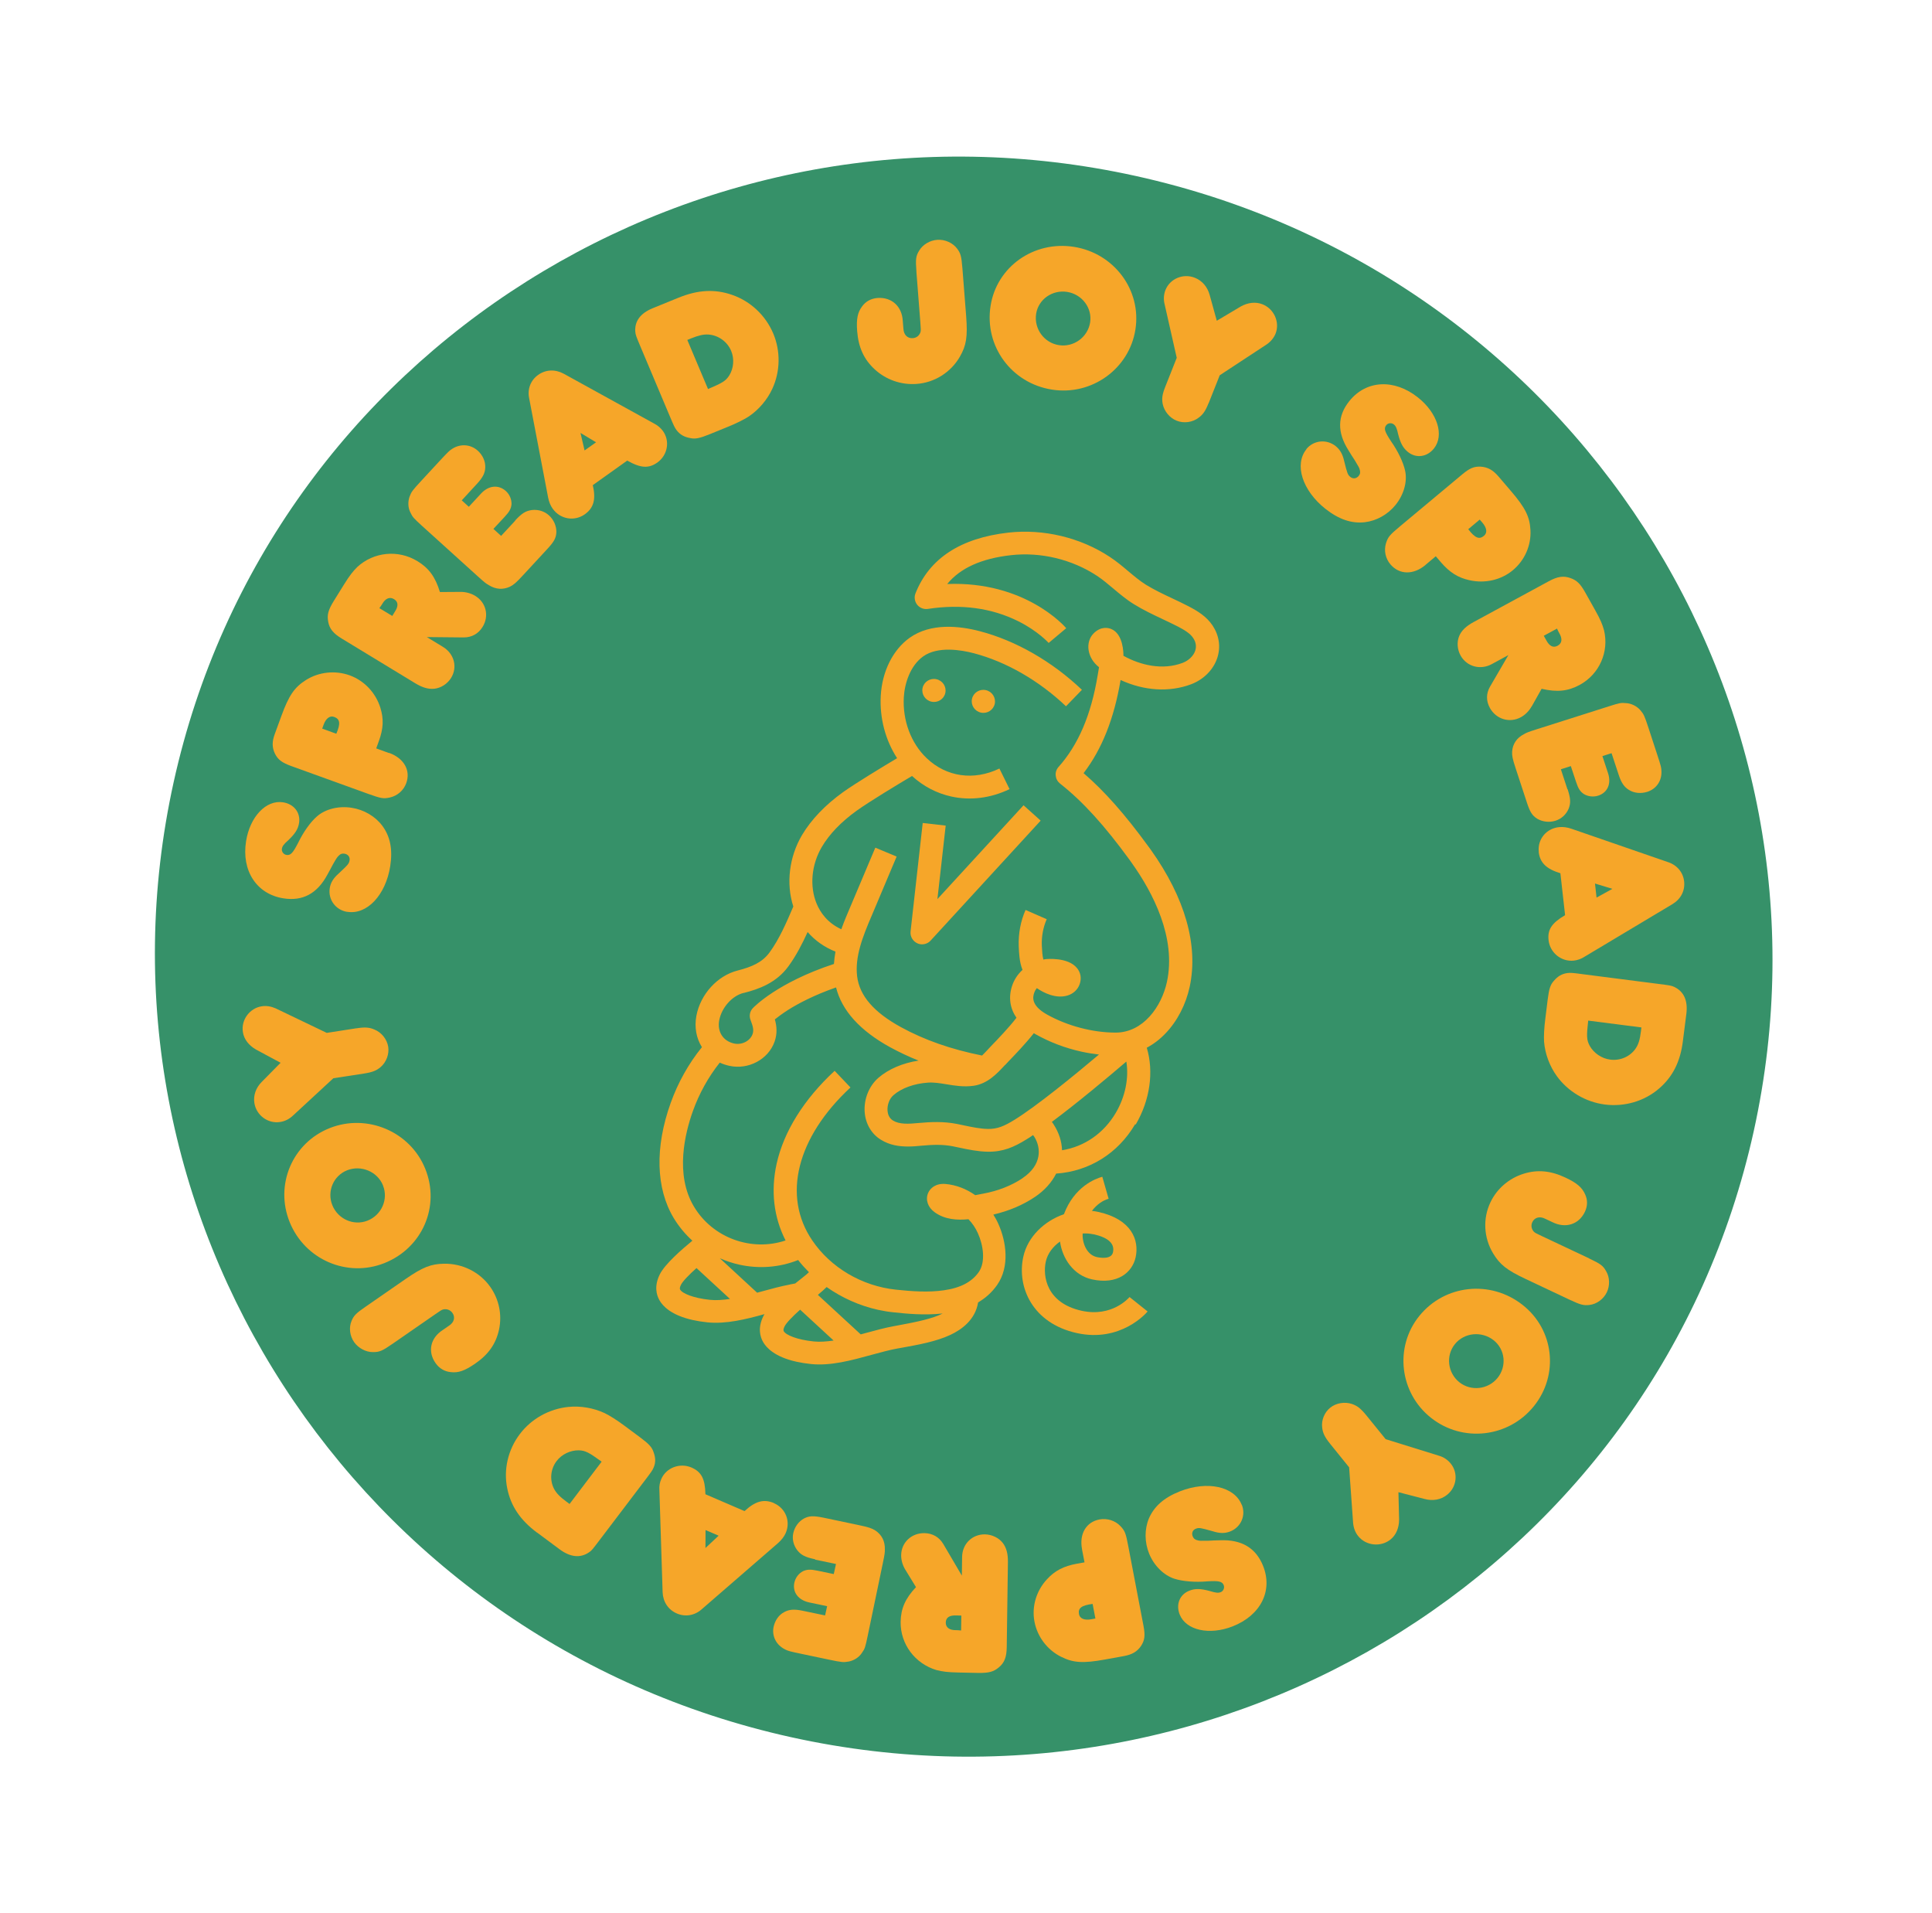 <svg width="197" height="195" viewBox="0 0 197 195" fill="none" xmlns="http://www.w3.org/2000/svg">
<path d="M80.694 177.113C125.186 186.936 169.121 159.269 178.825 115.316C188.53 71.364 160.329 27.77 115.837 17.946C71.345 8.122 27.41 35.79 17.706 79.742C8.001 123.695 36.202 167.289 80.694 177.113Z" fill="#369169"/>
<path d="M96.43 84.169L94.086 83.903L92.847 94.974C92.794 95.474 93.074 95.955 93.535 96.168C93.612 96.204 93.691 96.231 93.763 96.247C94.167 96.336 94.601 96.208 94.885 95.899L106.113 83.664L104.368 82.097L95.586 91.661L96.428 84.178L96.43 84.169Z" fill="#F6A629"/>
<path d="M115.806 114.646C117.271 112.149 117.667 109.249 116.932 106.816C117.626 106.448 118.271 105.958 118.848 105.35C120.048 104.098 120.92 102.41 121.31 100.598C122.214 96.377 120.842 91.541 117.339 86.626C117.274 86.538 117.201 86.438 117.136 86.349C114.729 83.044 112.642 80.675 110.489 78.823C112.368 76.371 113.604 73.247 114.263 69.326C116.656 70.431 119.229 70.599 121.458 69.76C122.744 69.272 123.739 68.263 124.128 67.055C124.485 65.952 124.316 64.798 123.654 63.786C123.032 62.848 122.109 62.291 121.214 61.823C120.665 61.535 120.093 61.269 119.547 61.009C118.599 60.567 117.705 60.136 116.866 59.626C116.236 59.235 115.657 58.744 115.036 58.226C114.457 57.735 113.853 57.229 113.17 56.781C110.169 54.797 106.392 53.898 102.818 54.3C97.938 54.851 94.754 56.94 93.347 60.501C93.195 60.886 93.267 61.33 93.525 61.657C93.791 61.986 94.209 62.143 94.628 62.077C98.021 61.561 101.121 61.984 103.837 63.338C105.873 64.355 106.92 65.545 106.929 65.547L108.721 64.044C108.534 63.826 104.49 59.229 96.583 59.54C97.922 57.909 100.068 56.94 103.082 56.601C106.116 56.256 109.31 57.026 111.859 58.706C112.426 59.083 112.95 59.524 113.507 59.991C114.159 60.536 114.832 61.112 115.612 61.592C116.565 62.184 117.563 62.655 118.527 63.11C119.073 63.37 119.593 63.615 120.11 63.878C120.726 64.201 121.353 64.562 121.669 65.051C121.945 65.466 122.01 65.899 121.878 66.326C121.702 66.864 121.211 67.342 120.593 67.578C118.516 68.366 116.257 67.802 114.553 66.858C114.555 66.635 114.561 64.645 113.31 64.127C113.016 64.006 112.267 63.813 111.503 64.584C111.079 65.012 110.898 65.66 111.003 66.298C111.117 66.974 111.485 67.567 112.064 68.021C112.037 68.183 112.009 68.353 111.981 68.524L111.918 68.892C111.251 72.895 109.948 75.939 107.933 78.193C107.72 78.435 107.613 78.746 107.646 79.07C107.678 79.393 107.832 79.678 108.088 79.884L108.136 79.922C110.437 81.743 112.612 84.14 115.208 87.701C115.273 87.79 115.329 87.877 115.394 87.966C117.567 91.014 119.955 95.599 118.989 100.104C118.447 102.6 116.584 105.278 113.74 105.274C111.386 105.266 108.832 104.59 106.744 103.422C105.06 102.473 105.338 101.595 105.442 101.254C105.503 101.063 105.598 100.889 105.725 100.74C106.459 101.256 107.706 101.838 108.846 101.494C109.441 101.318 109.905 100.881 110.093 100.327C110.298 99.739 110.195 99.14 109.806 98.682C108.878 97.555 106.698 97.781 106.681 97.777C106.583 97.793 106.485 97.809 106.388 97.824C106.286 97.43 106.258 96.958 106.232 96.394C106.195 95.455 106.37 94.535 106.73 93.712L104.573 92.77C104.066 93.915 103.831 95.194 103.877 96.479C103.91 97.184 103.936 98.046 104.261 98.881C103.766 99.33 103.395 99.9 103.187 100.543C102.819 101.699 102.989 102.807 103.645 103.761C102.915 104.717 101.753 105.931 101.069 106.636C100.959 106.751 100.849 106.867 100.737 106.991C100.54 107.199 100.341 107.415 100.138 107.612C96.953 106.974 94.252 106.024 91.865 104.716C89.1 103.202 87.645 101.513 87.4 99.551C87.159 97.571 87.932 95.564 88.898 93.321L91.427 87.327L89.254 86.419L86.726 92.404C86.431 93.102 86.089 93.882 85.787 94.737C84.358 94.086 83.635 93.005 83.272 92.134C82.533 90.361 82.74 88.145 83.796 86.349C84.565 85.04 85.763 83.796 87.343 82.656C88.664 81.71 91.588 79.945 92.996 79.111C94.164 80.179 95.535 80.882 96.999 81.205C98.922 81.629 100.991 81.388 102.941 80.451L101.907 78.352C99.282 79.615 96.506 79.216 94.482 77.289C92.894 75.776 92.022 73.452 92.16 71.081C92.24 69.693 92.802 67.872 94.134 66.919C95.631 65.854 98.019 66.26 99.31 66.601C102.604 67.468 105.94 69.386 108.697 72.005L110.321 70.326C107.276 67.429 103.571 65.308 99.902 64.349C97.835 63.809 94.921 63.482 92.753 65.023C91.053 66.239 89.944 68.442 89.809 70.934C89.682 73.214 90.286 75.47 91.475 77.296C89.955 78.207 87.281 79.822 85.962 80.76C84.125 82.085 82.715 83.561 81.771 85.149C80.461 87.372 80.141 90.103 80.892 92.418C80.19 94.06 79.459 95.75 78.461 97.112C77.707 98.137 76.619 98.585 75.211 98.945C73.155 99.468 71.428 101.357 71.011 103.545C70.786 104.734 71.008 105.862 71.573 106.759C70.215 108.432 69.126 110.379 68.386 112.449C66.764 116.977 66.88 121.145 68.69 124.169C69.221 125.049 69.87 125.825 70.599 126.489C69.529 127.369 67.803 128.868 67.28 129.916C66.688 131.107 66.929 132.016 67.25 132.571C67.575 133.145 68.431 134.088 70.65 134.578C71.091 134.675 71.59 134.758 72.143 134.815C74.043 135.001 76.026 134.509 77.953 133.976C77.91 134.041 77.878 134.099 77.845 134.166C77.252 135.356 77.494 136.266 77.814 136.821C78.14 137.395 78.996 138.338 81.215 138.828C81.655 138.925 82.155 139.008 82.708 139.065C84.726 139.268 86.843 138.684 88.889 138.121C89.82 137.871 90.694 137.626 91.508 137.48C91.686 137.445 91.861 137.419 92.047 137.385C93.638 137.094 95.441 136.776 96.902 136.093C98.078 135.543 99.448 134.543 99.734 132.782C100.481 132.342 101.146 131.763 101.684 130.988C102.985 129.107 102.599 126.546 101.795 124.768C101.651 124.438 101.475 124.129 101.287 123.827C102.866 123.459 104.3 122.855 105.528 122.028C106.512 121.37 107.24 120.544 107.693 119.648C111.069 119.417 113.998 117.588 115.747 114.614L115.806 114.646ZM102.498 108.571C102.608 108.456 102.707 108.347 102.807 108.239C103.527 107.495 104.618 106.35 105.417 105.335C105.476 105.366 105.533 105.407 105.592 105.438C107.033 106.25 108.624 106.852 110.25 107.211C110.852 107.344 111.462 107.442 112.059 107.509C109.524 109.648 105.696 112.776 103.428 114.174C102.436 114.784 101.712 115.117 100.728 115.095C99.94 115.079 99.138 114.912 98.292 114.734C98.049 114.681 97.807 114.627 97.562 114.582C96.189 114.316 94.904 114.377 93.712 114.486C92.604 114.595 91.7 114.637 91.045 114.232C90.64 113.975 90.525 113.559 90.5 113.246C90.453 112.65 90.689 112.004 91.107 111.649C91.924 110.936 93.214 110.467 94.639 110.372C95.213 110.332 95.841 110.433 96.495 110.54C97.376 110.688 98.287 110.833 99.268 110.696C100.708 110.493 101.686 109.434 102.478 108.576L102.498 108.571ZM75.837 101.233C77.404 100.834 79.164 100.199 80.393 98.516C81.177 97.442 81.804 96.222 82.352 95.021C83.11 95.896 84.072 96.573 85.19 97.016C85.118 97.428 85.064 97.844 85.034 98.275C79.275 100.168 76.877 102.663 76.767 102.778C76.46 103.101 76.367 103.565 76.53 103.982C76.787 104.653 76.876 105.017 76.739 105.424C76.488 106.132 75.64 106.559 74.85 106.385C73.727 106.137 73.118 105.183 73.338 104.013C73.587 102.718 74.652 101.52 75.819 101.229L75.837 101.233ZM72.414 132.52C70.691 132.344 69.564 131.863 69.349 131.471C69.294 131.375 69.323 131.205 69.438 130.979C69.611 130.626 70.244 129.975 71.019 129.28L74.432 132.426C73.722 132.529 73.041 132.584 72.414 132.52ZM80.55 130.957C79.637 131.127 78.674 131.389 77.732 131.647C77.553 131.691 77.371 131.744 77.201 131.79L73.398 128.279C74.033 128.559 74.7 128.781 75.383 128.932C77.341 129.364 79.432 129.239 81.384 128.46C81.721 128.898 82.093 129.306 82.486 129.7C82.332 129.842 82.178 129.985 81.997 130.122C81.827 130.252 81.496 130.514 81.083 130.851C80.905 130.886 80.73 130.913 80.552 130.948L80.55 130.957ZM82.981 136.761C81.258 136.585 80.13 136.104 79.915 135.712C79.861 135.616 79.889 135.445 80.005 135.22C80.177 134.867 80.811 134.216 81.586 133.521L84.999 136.667C84.288 136.77 83.607 136.825 82.981 136.761ZM91.665 135.105C91.479 135.138 91.293 135.171 91.115 135.207C90.201 135.377 89.239 135.639 88.297 135.896C88.117 135.941 87.936 135.994 87.766 136.04L83.398 132.014C83.398 132.014 83.442 131.986 83.457 131.961C83.457 131.961 83.469 131.946 83.48 131.939C83.768 131.704 84.039 131.457 84.29 131.215C85.856 132.314 87.638 133.117 89.534 133.536C90.055 133.651 90.573 133.737 91.108 133.79C92.35 133.925 94.22 134.115 96.121 133.911C95.071 134.442 93.482 134.77 91.665 135.105ZM104.263 120.12C103.157 120.862 101.784 121.406 100.3 121.683C100.202 121.699 100.103 121.723 100.005 121.739C99.828 121.774 99.632 121.805 99.444 121.848C98.539 121.21 97.498 120.804 96.427 120.707C95.42 120.615 94.834 121.137 94.627 121.649C94.355 122.325 94.61 123.088 95.301 123.585C96.324 124.332 97.577 124.414 98.752 124.301C99.143 124.703 99.47 125.185 99.71 125.722C100.267 126.953 100.513 128.654 99.806 129.68C99.103 130.688 97.94 131.306 96.239 131.545C94.671 131.776 92.965 131.65 91.354 131.481C87.901 131.118 84.707 129.241 82.824 126.461C79.744 121.937 81.234 115.956 86.72 110.867L85.106 109.17C81.968 112.079 79.926 115.351 79.192 118.633C78.581 121.401 78.886 124.074 80.101 126.465C76.621 127.632 72.677 126.212 70.763 123.016C68.799 119.753 69.849 115.509 70.655 113.267C71.296 111.472 72.233 109.79 73.392 108.334C73.691 108.474 74.025 108.585 74.366 108.66C76.306 109.089 78.335 108.01 78.978 106.207C79.277 105.361 79.201 104.6 79.01 103.925C79.32 103.677 79.771 103.339 80.375 102.951C81.371 102.324 82.984 101.461 85.25 100.668C85.84 103.032 87.696 105.079 90.754 106.76C91.68 107.262 92.651 107.728 93.665 108.128C92.057 108.369 90.591 108.995 89.565 109.885C88.596 110.732 88.062 112.084 88.172 113.421C88.27 114.597 88.875 115.614 89.82 116.195C90.268 116.471 90.729 116.647 91.196 116.75C92.184 116.969 93.174 116.88 93.963 116.803C95.127 116.697 96.114 116.664 97.135 116.861C97.368 116.913 97.602 116.964 97.828 117.005C98.747 117.198 99.692 117.398 100.705 117.417C102.263 117.444 103.388 116.957 104.699 116.139C104.905 116.017 105.115 115.878 105.337 115.722L105.468 115.9C106.164 117.012 106.265 118.775 104.254 120.118L104.263 120.12ZM107.392 114.566L107.255 114.377C109.927 112.389 113.084 109.736 114.849 108.227C115.123 109.888 114.747 111.806 113.769 113.461C112.548 115.536 110.58 116.898 108.293 117.268C108.264 116.377 107.982 115.478 107.434 114.631C107.42 114.609 107.406 114.587 107.392 114.566Z" fill="#F6A629"/>
<path d="M94.98 71.536C95.62 71.677 96.251 71.279 96.391 70.647C96.531 70.015 96.125 69.388 95.485 69.247C94.845 69.105 94.213 69.503 94.073 70.135C93.934 70.768 94.34 71.395 94.98 71.536Z" fill="#F6A629"/>
<path d="M100.018 72.649C100.658 72.79 101.29 72.392 101.43 71.76C101.569 71.127 101.164 70.5 100.524 70.359C99.884 70.218 99.252 70.616 99.112 71.248C98.972 71.88 99.378 72.507 100.018 72.649Z" fill="#F6A629"/>
<path d="M115.174 132.236C115.099 132.321 113.387 134.316 110.287 133.632C106.712 132.843 106.307 130.11 106.637 128.619C106.817 127.803 107.361 127.086 108.086 126.576C108.325 128.313 109.465 130.016 111.343 130.431C113.948 131.006 115.457 129.72 115.796 128.185C116.182 126.436 115.389 124.307 112.003 123.559C111.778 123.51 111.561 123.471 111.339 123.45C111.858 122.764 112.493 122.365 113.043 122.216L112.399 119.971C111.698 120.16 109.539 120.977 108.485 123.788C106.466 124.487 104.791 126.099 104.346 128.114C103.656 131.237 105.303 134.914 109.795 135.906C114.286 136.898 116.912 133.838 117.017 133.703L115.183 132.238L115.174 132.236ZM111.492 125.829C113.01 126.164 113.683 126.788 113.487 127.675C113.322 128.42 112.186 128.235 111.835 128.157C110.793 127.927 110.334 126.681 110.397 125.755C110.76 125.733 111.131 125.759 111.481 125.836L111.492 125.829Z" fill="#F6A629"/>
<path d="M35.408 92.967C34.233 92.782 33.441 91.723 33.623 90.553C33.709 89.995 33.978 89.543 34.552 89.037C35.489 88.164 35.59 88.047 35.645 87.714C35.703 87.364 35.48 87.092 35.126 87.032C34.871 86.994 34.686 87.065 34.485 87.291C34.386 87.399 34.325 87.46 33.94 88.138C33.759 88.489 33.567 88.847 33.366 89.203C32.333 91.106 30.858 91.897 28.901 91.586C26.169 91.16 24.613 88.778 25.09 85.766C25.48 83.274 27.128 81.525 28.859 81.795C29.97 81.966 30.653 82.843 30.498 83.888C30.398 84.508 30.116 84.977 29.401 85.656C28.923 86.072 28.782 86.283 28.745 86.535C28.7 86.823 28.91 87.112 29.21 87.159C29.629 87.224 29.864 86.969 30.393 85.941C30.934 84.813 31.681 83.777 32.331 83.223C33.182 82.48 34.529 82.144 35.849 82.352C37.115 82.548 38.257 83.219 38.985 84.189C39.79 85.279 40.056 86.594 39.791 88.304C39.328 91.255 37.421 93.281 35.419 92.96L35.408 92.967Z" fill="#F6A629"/>
<path d="M39.674 76.756C41.192 77.305 41.899 78.541 41.421 79.85C41.156 80.583 40.526 81.132 39.753 81.306C39.09 81.448 38.855 81.406 37.51 80.923L29.702 78.1C28.743 77.749 28.346 77.457 28.032 76.829C27.737 76.205 27.723 75.625 28.024 74.817L28.689 73C29.459 70.88 30.034 70.067 31.185 69.335C32.511 68.493 34.188 68.323 35.663 68.853C37.145 69.395 38.306 70.619 38.786 72.158C39.138 73.297 39.099 74.284 38.627 75.567L38.362 76.299L39.661 76.772L39.674 76.756ZM34.292 74.805C34.736 73.777 34.679 73.308 34.077 73.091C33.641 72.93 33.236 73.231 32.997 73.886C32.97 73.964 32.902 74.144 32.853 74.282L34.292 74.805Z" fill="#F6A629"/>
<path d="M46.944 60.344C47.501 60.336 48.05 60.495 48.464 60.754C49.578 61.428 49.894 62.81 49.207 63.915C48.78 64.612 48.094 64.99 47.275 64.986L43.524 64.949L45.177 65.956C46.322 66.656 46.67 68.026 45.996 69.115C45.63 69.705 44.99 70.131 44.312 70.214C43.694 70.282 43.082 70.11 42.318 69.644L34.843 65.099C33.97 64.571 33.587 64.086 33.463 63.37C33.341 62.682 33.456 62.205 34.043 61.255L35.065 59.61C35.665 58.644 35.987 58.25 36.435 57.8C38.102 56.27 40.59 56.009 42.558 57.207C43.722 57.91 44.389 58.812 44.858 60.358L46.944 60.344ZM39.995 62.802L40.096 62.638C40.158 62.531 40.215 62.441 40.26 62.367C40.642 61.791 40.617 61.348 40.176 61.083C39.744 60.82 39.301 60.992 38.961 61.596C38.903 61.686 38.816 61.825 38.683 62.001L39.996 62.793L39.995 62.802Z" fill="#F6A629"/>
<path d="M52.528 53.061C53.219 52.32 53.611 52.081 54.242 51.997C54.889 51.926 55.514 52.12 55.985 52.549C56.471 52.992 56.743 53.638 56.731 54.249C56.702 54.848 56.508 55.215 55.791 55.987L53.34 58.638C52.611 59.426 52.38 59.617 51.998 59.812C51.294 60.141 50.55 60.098 49.838 59.652C49.57 59.5 49.463 59.43 48.741 58.777L43.04 53.619C42.161 52.82 42.064 52.705 41.859 52.269C41.592 51.773 41.584 51.166 41.752 50.663C41.954 50.131 42.012 50.041 42.94 49.036L44.834 46.988C45.736 46.015 45.839 45.935 46.114 45.754C46.959 45.214 47.987 45.292 48.719 45.947C49.221 46.403 49.506 47.033 49.48 47.66C49.462 48.215 49.239 48.668 48.656 49.303L47.083 51.012L47.805 51.665L49.055 50.312C49.833 49.478 50.832 49.392 51.579 50.059C51.972 50.416 52.172 50.916 52.158 51.407C52.116 51.853 51.953 52.162 51.448 52.702L50.312 53.921L51.097 54.634L52.544 53.074L52.528 53.061Z" fill="#F6A629"/>
<path d="M59.63 52.433C58.58 53.178 57.152 52.947 56.377 51.891C56.137 51.568 55.973 51.16 55.89 50.723L53.954 40.589C53.765 39.653 54.113 38.762 54.873 38.222C55.645 37.667 56.614 37.63 57.481 38.1L66.694 43.178C67.059 43.361 67.366 43.634 67.585 43.924C68.339 44.947 68.084 46.398 67.032 47.152C66.15 47.776 65.339 47.737 63.957 46.957L60.447 49.458C60.776 50.908 60.547 51.779 59.63 52.433ZM60.779 45.092L59.191 44.137L59.607 45.922L60.779 45.092Z" fill="#F6A629"/>
<path d="M69.198 30.348C71.165 29.544 72.891 29.451 74.65 30.062C76.532 30.711 78.068 32.157 78.848 34.005C79.601 35.8 79.57 37.859 78.754 39.633C78.233 40.756 77.379 41.768 76.338 42.469C75.846 42.779 75.092 43.162 74.182 43.528L72.36 44.271C71.336 44.687 70.892 44.775 70.389 44.664C69.764 44.554 69.346 44.313 68.993 43.862C68.796 43.605 68.702 43.389 68.324 42.496L65.313 35.353C64.856 34.266 64.808 34.144 64.778 33.811C64.701 32.752 65.296 31.934 66.558 31.422L69.209 30.341L69.198 30.348ZM72.191 39.664C73.677 39.033 74.003 38.836 74.363 38.273C74.816 37.544 74.889 36.574 74.556 35.775C74.155 34.821 73.234 34.17 72.221 34.105C71.728 34.08 71.242 34.187 70.436 34.511C70.374 34.535 70.24 34.589 70.083 34.657L72.192 39.655L72.191 39.664Z" fill="#F6A629"/>
<path d="M93.446 27.707C93.349 26.401 93.384 26.111 93.724 25.553C94.087 24.935 94.823 24.502 95.56 24.451C96.345 24.392 97.134 24.743 97.595 25.347C97.951 25.826 98.032 26.095 98.136 27.374L98.516 32.223C98.679 34.344 98.532 35.224 97.876 36.363C96.956 37.965 95.282 39.02 93.437 39.143C91.868 39.252 90.33 38.708 89.18 37.645C88.101 36.643 87.537 35.439 87.404 33.781C87.305 32.522 87.447 31.836 87.911 31.231C88.279 30.717 88.832 30.43 89.484 30.378C90.929 30.278 91.98 31.236 92.054 32.732L92.118 33.51C92.148 34.14 92.537 34.514 93.073 34.474C93.456 34.447 93.733 34.22 93.858 33.866C93.906 33.69 93.899 33.549 93.842 32.829L93.441 27.687L93.446 27.707Z" fill="#F6A629"/>
<path d="M109.504 25.166C113.601 25.81 116.407 29.575 115.775 33.586C115.153 37.6 111.32 40.365 107.261 39.72C103.137 39.07 100.363 35.293 101.003 31.2C101.621 27.204 105.407 24.522 109.504 25.166ZM107.97 35.186C109.481 35.426 110.919 34.376 111.156 32.874C111.388 31.398 110.33 30.002 108.819 29.761C107.309 29.521 105.884 30.509 105.651 31.993C105.419 33.515 106.457 34.954 107.979 35.188L107.97 35.186Z" fill="#F6A629"/>
<path d="M123.236 41.097C122.917 41.901 122.657 42.272 122.209 42.592C121.586 43.069 120.695 43.179 119.985 42.892C119.274 42.614 118.716 41.942 118.555 41.18C118.453 40.618 118.505 40.211 118.841 39.373L119.988 36.48L118.758 31.044C118.619 30.52 118.666 30.009 118.84 29.563C119.302 28.409 120.641 27.848 121.828 28.315C122.583 28.612 123.129 29.254 123.35 30.084L124.073 32.701L126.502 31.255C127.234 30.84 128.028 30.745 128.73 31.021C129.918 31.488 130.519 32.859 130.068 34.006C129.898 34.434 129.589 34.812 129.176 35.103L124.372 38.258L123.245 41.099L123.236 41.097Z" fill="#F6A629"/>
<path d="M133.192 45.799C133.932 44.882 135.245 44.735 136.185 45.473C136.633 45.833 136.901 46.283 137.066 47.026C137.377 48.267 137.421 48.408 137.693 48.626C137.974 48.846 138.314 48.8 138.546 48.517C138.703 48.319 138.728 48.119 138.632 47.828C138.588 47.688 138.559 47.607 138.15 46.94C137.932 46.603 137.706 46.265 137.501 45.913C136.334 44.073 136.361 42.413 137.595 40.88C139.318 38.747 142.158 38.602 144.572 40.512C146.57 42.089 147.298 44.381 146.208 45.732C145.507 46.601 144.401 46.747 143.576 46.09C143.08 45.692 142.808 45.214 142.565 44.267C142.437 43.652 142.319 43.421 142.118 43.265C141.884 43.083 141.529 43.116 141.344 43.355C141.082 43.688 141.199 44.011 141.833 44.98C142.558 46.005 143.102 47.168 143.277 47.998C143.516 49.093 143.146 50.426 142.315 51.461C141.522 52.45 140.37 53.098 139.161 53.241C137.819 53.391 136.529 52.957 135.156 51.882C132.79 50.01 131.953 47.359 133.21 45.803L133.192 45.799Z" fill="#F6A629"/>
<path d="M145.359 57.596C144.123 58.627 142.695 58.609 141.782 57.542C141.273 56.946 141.096 56.125 141.325 55.384C141.533 54.742 141.677 54.559 142.762 53.654L149.092 48.369C149.866 47.721 150.322 47.534 151.028 47.578C151.722 47.638 152.234 47.919 152.803 48.584L154.069 50.064C155.545 51.786 155.985 52.693 156.055 54.039C156.143 55.603 155.467 57.129 154.266 58.13C153.066 59.131 151.418 59.511 149.83 59.151C148.653 58.892 147.811 58.352 146.911 57.306L146.402 56.71L145.35 57.594L145.359 57.596ZM149.715 53.952C150.394 54.846 150.833 55.036 151.32 54.622C151.678 54.32 151.61 53.821 151.161 53.294C151.11 53.226 150.98 53.086 150.883 52.972L149.715 53.952Z" fill="#F6A629"/>
<path d="M156.174 72.018C155.908 72.499 155.501 72.893 155.073 73.124C153.938 73.739 152.567 73.334 151.926 72.188C151.52 71.465 151.53 70.695 151.939 69.994L153.806 66.786L152.114 67.706C150.947 68.342 149.561 67.961 148.934 66.836C148.596 66.231 148.53 65.463 148.79 64.841C149.027 64.279 149.493 63.833 150.274 63.41L157.928 59.255C158.816 58.772 159.429 58.684 160.119 58.929C160.792 59.17 161.143 59.499 161.688 60.485L162.641 62.185C163.203 63.184 163.391 63.653 163.559 64.258C164.083 66.449 163.091 68.724 161.088 69.818C159.899 70.467 158.778 70.592 157.192 70.223L156.183 72.02L156.174 72.018ZM157.415 64.819L157.51 64.989C157.571 65.095 157.625 65.191 157.665 65.265C157.99 65.886 158.391 66.076 158.831 65.829C159.281 65.584 159.336 65.122 158.979 64.522C158.925 64.426 158.844 64.278 158.765 64.084L157.426 64.812L157.415 64.819Z" fill="#F6A629"/>
<path d="M159.842 80.45C160.157 81.413 160.178 81.874 159.946 82.455C159.694 83.042 159.21 83.484 158.602 83.676C157.975 83.872 157.279 83.784 156.745 83.47C156.233 83.143 156.008 82.796 155.683 81.793L154.557 78.362C154.217 77.338 154.168 77.048 154.187 76.624C154.243 75.854 154.644 75.235 155.388 74.851C155.647 74.703 155.763 74.645 156.696 74.348L164.021 72.02C165.157 71.656 165.303 71.633 165.782 71.683C166.343 71.704 166.891 71.993 167.247 72.387C167.612 72.822 167.667 72.918 168.095 74.222L168.961 76.87C169.379 78.135 169.398 78.26 169.41 78.589C169.472 79.589 168.9 80.43 167.968 80.727C167.32 80.929 166.627 80.869 166.09 80.527C165.617 80.236 165.324 79.818 165.053 78.995L164.325 76.787L163.393 77.083L163.968 78.83C164.323 79.913 163.906 80.817 162.954 81.119C162.448 81.277 161.909 81.204 161.486 80.943C161.11 80.683 160.929 80.392 160.698 79.69L160.172 78.103L159.158 78.428L159.822 80.455L159.842 80.45Z" fill="#F6A629"/>
<path d="M156.905 86.847C156.763 85.568 157.668 84.456 158.978 84.326C159.383 84.285 159.813 84.343 160.241 84.494L170.098 87.898C171.01 88.202 171.628 88.944 171.726 89.868C171.828 90.812 171.388 91.655 170.549 92.167L161.561 97.545C161.22 97.767 160.834 97.896 160.467 97.936C159.195 98.064 158.045 97.131 157.903 95.853C157.781 94.783 158.224 94.1 159.587 93.302L159.108 89.027C157.67 88.588 157.019 87.951 156.896 86.845L156.905 86.847ZM162.8 91.508L164.41 90.617L162.636 90.076L162.793 91.497L162.8 91.508Z" fill="#F6A629"/>
<path d="M171.598 106.154C171.334 108.246 170.562 109.779 169.167 110.978C167.676 112.269 165.642 112.862 163.635 112.605C161.694 112.353 159.893 111.295 158.745 109.71C158.016 108.702 157.547 107.454 157.444 106.212C157.411 105.637 157.448 104.789 157.574 103.831L157.814 101.892C157.95 100.805 158.091 100.38 158.439 100.001C158.846 99.523 159.258 99.279 159.831 99.201C160.16 99.162 160.39 99.185 161.36 99.315L169.111 100.31C170.293 100.459 170.421 100.478 170.728 100.62C171.699 101.086 172.118 102.007 171.954 103.348L171.596 106.163L171.598 106.154ZM161.944 104.051C161.763 105.64 161.782 106.025 162.094 106.615C162.512 107.368 163.323 107.92 164.194 108.028C165.228 108.164 166.254 107.701 166.808 106.856C167.077 106.45 167.218 105.979 167.324 105.118C167.337 105.056 167.351 104.91 167.368 104.746L161.944 104.051Z" fill="#F6A629"/>
<path d="M162.027 128.294C163.221 128.856 163.464 129.04 163.78 129.612C164.144 130.223 164.164 131.074 163.847 131.74C163.514 132.438 162.816 132.954 162.071 133.041C161.473 133.105 161.195 133.043 160.025 132.496L155.58 130.398C153.633 129.484 152.938 128.921 152.248 127.782C151.289 126.193 151.184 124.235 151.975 122.576C152.643 121.169 153.883 120.121 155.37 119.658C156.775 119.224 158.115 119.343 159.633 120.06C160.794 120.605 161.324 121.066 161.631 121.767C161.9 122.338 161.886 122.958 161.605 123.548C160.989 124.845 159.623 125.269 158.275 124.59L157.567 124.257C157 123.964 156.476 124.119 156.25 124.59C156.089 124.936 156.153 125.285 156.393 125.561C156.524 125.693 156.651 125.758 157.31 126.062L162.028 128.285L162.027 128.294Z" fill="#F6A629"/>
<path d="M156.4 143.367C153.819 146.566 149.142 147.097 145.926 144.554C142.707 142.019 142.158 137.337 144.714 134.17C147.308 130.954 151.988 130.452 155.268 133.047C158.47 135.569 158.981 140.168 156.4 143.367ZM148.348 137.038C147.398 138.224 147.615 139.975 148.817 140.93C150.006 141.862 151.746 141.66 152.705 140.476C153.654 139.289 153.486 137.577 152.299 136.636C151.079 135.677 149.298 135.852 148.348 137.038Z" fill="#F6A629"/>
<path d="M135.629 147.194C135.082 146.515 134.889 146.109 134.821 145.564C134.71 144.785 135.06 143.969 135.652 143.504C136.247 143.031 137.117 142.888 137.862 143.136C138.404 143.33 138.735 143.58 139.314 144.285L141.291 146.722L146.669 148.394C147.202 148.539 147.619 148.827 147.93 149.212C148.713 150.185 148.548 151.619 147.545 152.403C146.916 152.906 146.084 153.048 145.24 152.815L142.594 152.129L142.662 154.936C142.656 155.772 142.353 156.506 141.772 156.964C140.778 157.749 139.279 157.586 138.495 156.612C138.199 156.249 138.026 155.792 137.975 155.297L137.567 149.595L135.636 147.205L135.629 147.194Z" fill="#F6A629"/>
<path d="M126.619 153.395C127.065 154.489 126.545 155.696 125.44 156.131C124.905 156.339 124.385 156.345 123.646 156.107C122.404 155.759 122.252 155.725 121.941 155.852C121.601 155.982 121.484 156.3 121.617 156.636C121.716 156.872 121.878 156.992 122.176 157.048C122.329 157.082 122.401 157.098 123.196 157.078C123.597 157.055 124.007 157.034 124.413 157.03C126.598 156.945 128.048 157.805 128.786 159.625C129.816 162.169 128.555 164.683 125.687 165.809C123.315 166.737 120.953 166.215 120.297 164.619C119.875 163.586 120.281 162.558 121.271 162.172C121.859 161.939 122.413 161.949 123.373 162.208C123.981 162.398 124.232 162.416 124.47 162.32C124.747 162.214 124.887 161.881 124.778 161.606C124.619 161.217 124.266 161.149 123.111 161.219C121.852 161.332 120.568 161.216 119.75 160.952C118.669 160.602 117.678 159.629 117.176 158.401C116.701 157.226 116.69 155.911 117.151 154.803C117.687 153.572 118.694 152.678 120.314 152.04C123.12 150.938 125.86 151.542 126.608 153.402L126.619 153.395Z" fill="#F6A629"/>
<path d="M110.333 157.951C110.031 156.377 110.752 155.159 112.127 154.904C112.901 154.768 113.712 155.021 114.247 155.586C114.712 156.08 114.795 156.303 115.056 157.682L116.599 165.757C116.785 166.747 116.726 167.227 116.342 167.813C115.954 168.378 115.443 168.684 114.589 168.84L112.666 169.188C110.428 169.597 109.417 169.522 108.196 168.908C106.787 168.206 105.774 166.866 105.482 165.331C105.189 163.796 105.656 162.196 106.757 161.006C107.562 160.132 108.447 159.666 109.811 159.418L110.585 159.282L110.326 157.941L110.333 157.951ZM111.402 163.52C110.287 163.665 109.905 163.944 110.022 164.565C110.11 165.022 110.577 165.209 111.274 165.083C111.362 165.066 111.549 165.032 111.695 165.009L111.411 163.522L111.402 163.52Z" fill="#F6A629"/>
<path d="M92.313 160.032C92.022 159.558 91.878 159.014 91.89 158.533C91.909 157.253 92.943 156.281 94.266 156.303C95.092 156.318 95.769 156.709 96.188 157.416L98.077 160.634L98.103 158.723C98.123 157.396 99.132 156.409 100.438 156.428C101.141 156.443 101.84 156.775 102.251 157.303C102.623 157.794 102.789 158.408 102.774 159.289L102.654 167.936C102.639 168.947 102.419 169.513 101.854 169.984C101.321 170.434 100.848 170.571 99.721 170.555L97.761 170.513C96.607 170.491 96.105 170.418 95.49 170.263C93.306 169.613 91.804 167.625 91.835 165.352C91.859 164.008 92.291 162.986 93.4 161.807L92.32 160.042L92.313 160.032ZM98.016 164.706L97.829 164.702C97.697 164.701 97.595 164.697 97.51 164.697C96.811 164.664 96.446 164.909 96.437 165.419C96.43 165.92 96.809 166.208 97.509 166.195C97.612 166.199 97.781 166.199 98.001 166.229L98.023 164.717L98.016 164.706Z" fill="#F6A629"/>
<path d="M83.107 158.967C82.108 158.756 81.694 158.543 81.302 158.056C80.907 157.541 80.754 156.912 80.889 156.299C81.03 155.66 81.445 155.101 81.981 154.809C82.512 154.536 82.931 154.517 83.977 154.729L87.542 155.479C88.604 155.704 88.893 155.805 89.257 156.034C89.906 156.466 90.251 157.119 90.226 157.961C90.226 158.258 90.225 158.389 90.025 159.34L88.472 166.797C88.227 167.952 88.186 168.092 87.902 168.485C87.609 168.96 87.085 169.282 86.562 169.39C85.994 169.488 85.891 169.484 84.531 169.202L81.785 168.624C80.47 168.352 80.348 168.307 80.051 168.157C79.143 167.705 78.685 166.795 78.883 165.852C79.028 165.195 79.417 164.63 79.979 164.344C80.471 164.081 80.98 164.035 81.836 164.214L84.132 164.693L84.34 163.753L82.512 163.368C81.388 163.129 80.794 162.318 80.997 161.358C81.11 160.843 81.43 160.421 81.877 160.184C82.287 159.996 82.639 159.98 83.368 160.132L85.016 160.477L85.243 159.448L83.126 159.008L83.107 158.967Z" fill="#F6A629"/>
<path d="M78.916 153.248C80.103 153.762 80.638 155.09 80.119 156.288C79.963 156.653 79.69 156.993 79.361 157.293L71.542 164.073C70.828 164.706 69.869 164.867 69.01 164.491C68.133 164.111 67.604 163.306 67.565 162.329L67.236 151.917C67.203 151.509 67.282 151.108 67.429 150.787C67.929 149.631 69.327 149.102 70.513 149.616C71.51 150.05 71.9 150.759 71.928 152.338L75.92 154.057C77.011 153.042 77.885 152.797 78.927 153.241L78.916 153.248ZM71.942 155.99L71.933 157.821L73.275 156.563L71.942 155.99Z" fill="#F6A629"/>
<path d="M54.765 156.255C53.057 154.984 52.092 153.552 51.725 151.759C51.323 149.827 51.8 147.792 53.01 146.198C54.18 144.651 55.987 143.635 57.953 143.436C59.196 143.31 60.521 143.538 61.657 144.068C62.185 144.324 62.904 144.781 63.689 145.363L65.275 146.542C66.165 147.204 66.47 147.532 66.634 148.024C66.853 148.612 66.87 149.09 66.651 149.61C66.529 149.909 66.383 150.1 65.798 150.873L61.121 157.035C60.405 157.975 60.335 158.08 60.059 158.261C59.172 158.866 58.158 158.763 57.065 157.954L54.767 156.246L54.765 156.255ZM61.347 149.016C60.04 148.066 59.693 147.887 59.021 147.86C58.157 147.846 57.273 148.265 56.752 148.96C56.128 149.781 56.033 150.895 56.495 151.788C56.729 152.221 57.064 152.584 57.769 153.102C57.817 153.141 57.938 153.233 58.077 153.329L61.347 149.016Z" fill="#F6A629"/>
<path d="M40.046 136.988C38.967 137.736 38.687 137.851 38.029 137.846C37.311 137.855 36.553 137.445 36.12 136.847C35.668 136.208 35.555 135.354 35.848 134.665C36.081 134.121 36.269 133.911 37.335 133.179L41.35 130.398C43.106 129.185 43.942 128.858 45.275 128.836C47.148 128.803 48.921 129.687 49.984 131.188C50.889 132.467 51.209 134.046 50.883 135.565C50.568 136.994 49.818 138.085 48.441 139.028C47.397 139.747 46.733 139.982 45.972 139.888C45.343 139.833 44.8 139.518 44.42 138.978C43.586 137.807 43.874 136.419 45.138 135.6L45.782 135.156C46.321 134.809 46.436 134.285 46.135 133.856C45.912 133.546 45.571 133.424 45.208 133.493C45.028 133.537 44.906 133.622 44.316 134.031L40.057 136.981L40.046 136.988Z" fill="#F6A629"/>
<path d="M29.543 124.608C27.992 120.795 29.815 116.507 33.632 115.004C37.441 113.5 41.825 115.361 43.355 119.142C44.92 122.978 43.063 127.249 39.173 128.782C35.386 130.273 31.094 128.422 29.543 124.608ZM39.051 120.844C38.477 119.433 36.819 118.751 35.395 119.311C33.991 119.867 33.317 121.468 33.891 122.879C34.465 124.29 36.061 124.996 37.463 124.449C38.907 123.884 39.623 122.264 39.049 120.853L39.051 120.844Z" fill="#F6A629"/>
<path d="M36.349 104.836C37.208 104.7 37.671 104.737 38.178 104.961C38.914 105.253 39.455 105.959 39.583 106.704C39.701 107.447 39.407 108.266 38.823 108.779C38.383 109.148 38.009 109.307 37.101 109.451L33.991 109.927L29.895 113.714C29.501 114.092 29.046 114.317 28.559 114.387C27.321 114.578 26.145 113.714 25.94 112.468C25.813 111.677 26.09 110.891 26.705 110.283L28.611 108.349L26.11 107.005C25.374 106.582 24.88 105.961 24.769 105.229C24.563 103.984 25.45 102.783 26.689 102.591C27.148 102.516 27.639 102.597 28.103 102.801L33.316 105.302L36.36 104.829L36.349 104.836Z" fill="#F6A629"/>
</svg>
